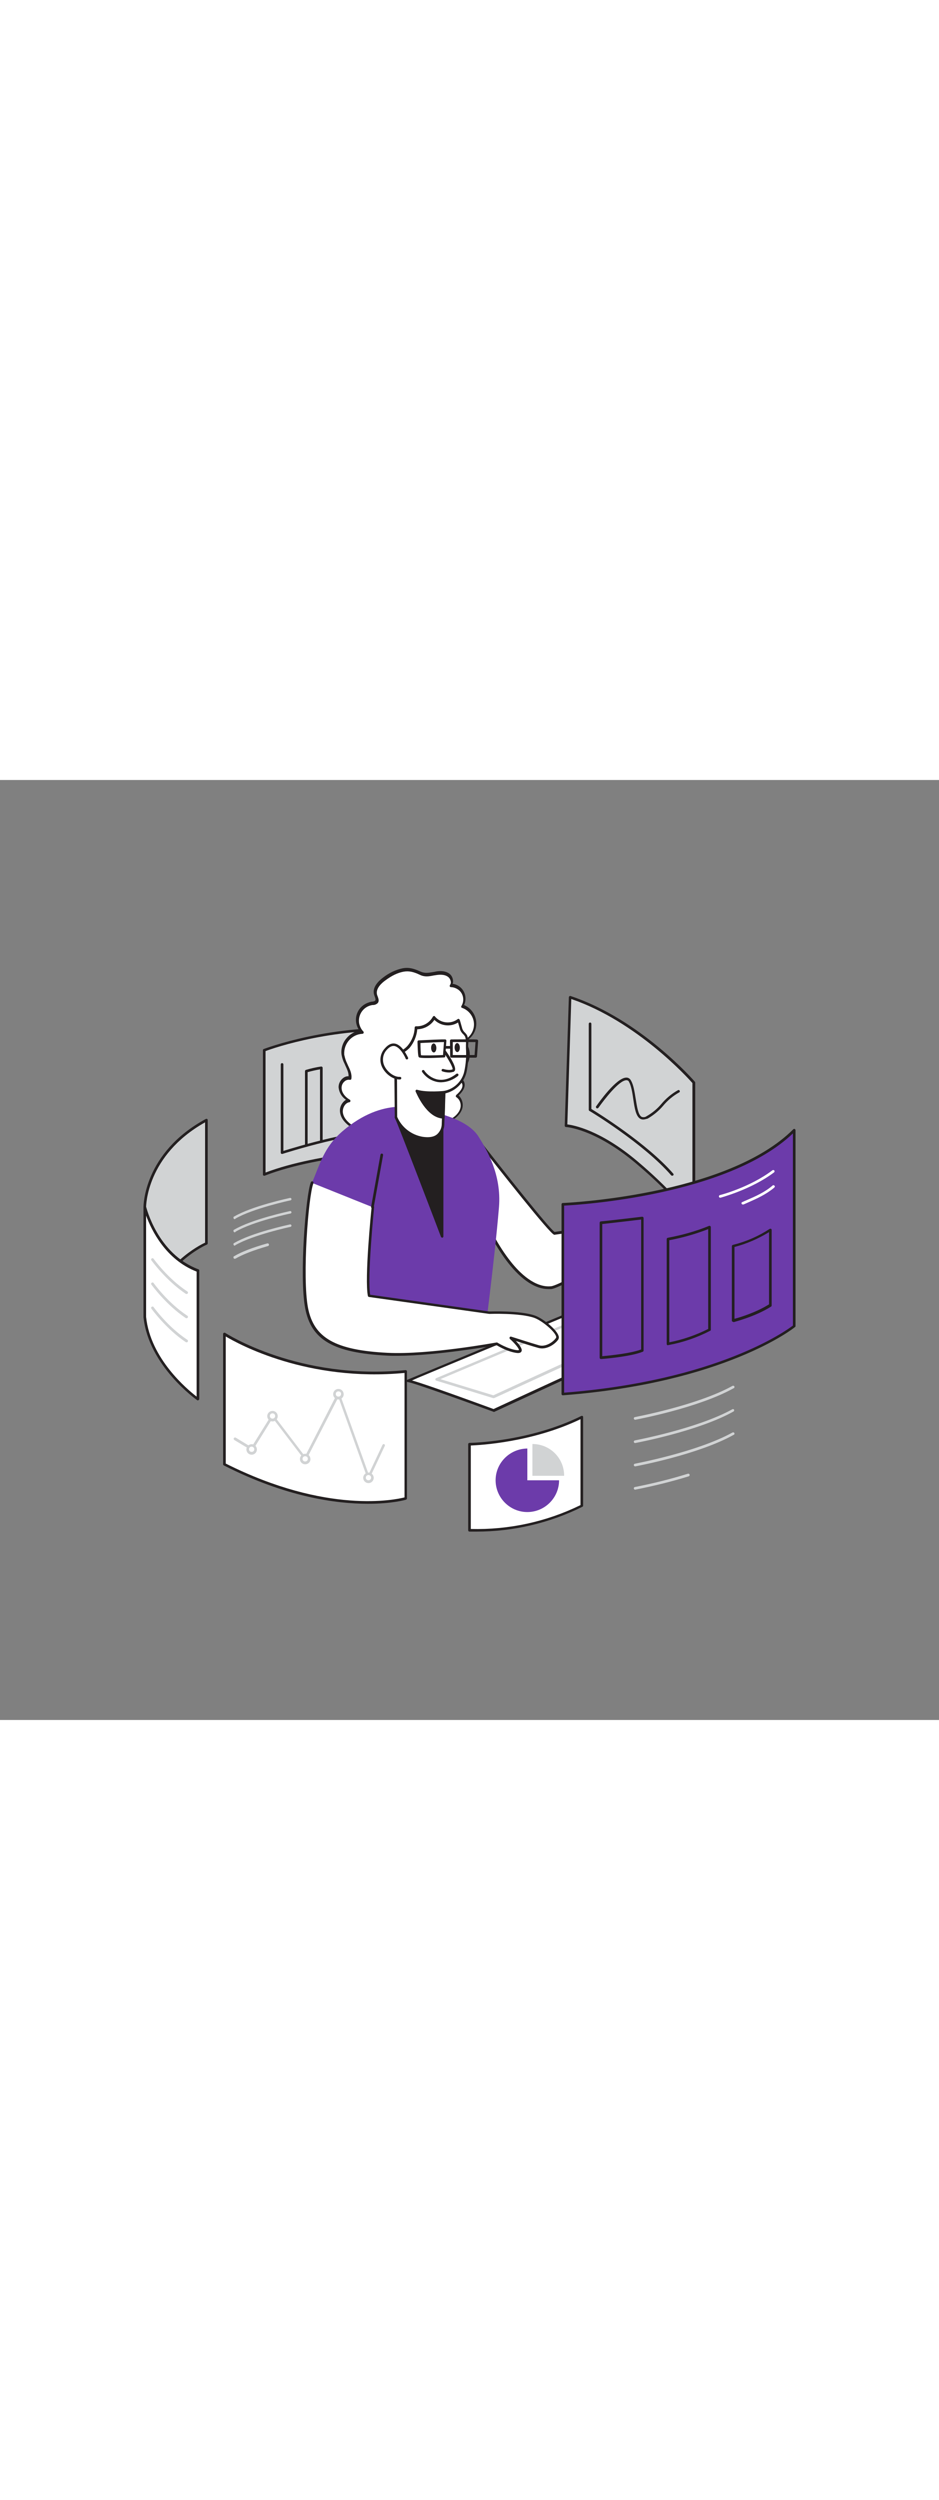 <svg version="1.1" id="Layer_1" xmlns="http://www.w3.org/2000/svg" xmlns:xlink="http://www.w3.org/1999/xlink" x="0px" y="0px" viewBox="0 0 500 500" style="width: 188px;" xml:space="preserve" data-imageid="data-analysis-1-60" class="illustrations_image">
<rect x="0" y="0" width="500" height="500" fill="#808080" stroke="none"/>
<style type="text/css">
	.st0_data-analysis-1-60{fill:#D1D3D4;}
	.st1_data-analysis-1-60{fill:#231F20;}
	.st2_data-analysis-1-60{fill:#FFFFFF;}
	.st3_data-analysis-1-60{fill:#68E1FD;}
</style>
<g id="Back_Screen_data-analysis-1-60">
	<path class="st0_data-analysis-1-60" d="M301.4,183.9c0,0,15.3,0.7,37.6,19.5s30.5,31.7,30.5,31.7v-74.1c0,0-28.4-32.9-65.9-45.4L301.4,183.9
		L301.4,183.9z"></path>
	<path class="st1_data-analysis-1-60" d="M369.5,235.7c-0.2,0-0.5-0.1-0.6-0.3c-0.1-0.1-8.4-13.1-30.3-31.5s-37-19.3-37.2-19.3c-0.4,0-0.7-0.3-0.7-0.7
		l2.2-68.3c0-0.2,0.1-0.4,0.3-0.6c0.2-0.1,0.4-0.2,0.6-0.1c37.3,12.4,65.9,45.2,66.2,45.6c0.1,0.1,0.2,0.3,0.2,0.5V235
		c0,0.3-0.2,0.6-0.5,0.7C369.6,235.7,369.5,235.7,369.5,235.7L369.5,235.7z M302.1,183.2c3.2,0.4,17.5,2.9,37.3,19.6
		c17.3,14.6,26.2,25.8,29.3,30v-71.6c-2.4-2.7-29.5-32.7-64.5-44.7L302.1,183.2z"></path>
	<path class="st0_data-analysis-1-60" d="M140.7,209.8v-66.1c0,0,35.5-13.9,80-10.8v63.4C220.7,196.3,171.7,197.6,140.7,209.8z"></path>
	<path class="st1_data-analysis-1-60" d="M140.7,210.5c-0.1,0-0.3,0-0.4-0.1c-0.2-0.1-0.3-0.3-0.3-0.6v-66.1c0-0.3,0.2-0.5,0.4-0.6
		c0.4-0.1,36.2-13.9,80.3-10.8c0.4,0,0.7,0.3,0.6,0.7v63.4c0,0.4-0.3,0.7-0.7,0.7c-0.5,0-49.2,1.5-79.7,13.4
		C140.8,210.5,140.7,210.5,140.7,210.5L140.7,210.5z M141.4,144.2v64.6c28.8-10.9,72.6-12.9,78.6-13.1v-62
		C179.1,130.9,145.6,142.6,141.4,144.2L141.4,144.2z"></path>
	<path class="st1_data-analysis-1-60" d="M150.2,198.9c-0.1,0-0.3,0-0.4-0.1c-0.2-0.1-0.3-0.3-0.3-0.6v-46.9c0-0.4,0.3-0.7,0.7-0.7
		c0.4,0,0.7,0.3,0.7,0.7c0,0,0,0,0,0v46c6.4-2,42.2-12.9,55.6-10.1c0.4,0.1,0.6,0.5,0.5,0.8c0,0,0,0,0,0c-0.1,0.4-0.4,0.6-0.8,0.5
		c0,0,0,0,0,0c-14-2.9-55.3,10.2-55.8,10.4C150.3,198.9,150.2,198.9,150.2,198.9L150.2,198.9z"></path>
	<path class="st0_data-analysis-1-60" d="M109.9,246.5c0,0-23.8,9.9-32.8,39.1v-58.4c0,0-0.4-28.3,32.8-46.3L109.9,246.5L109.9,246.5z"></path>
	<path class="st1_data-analysis-1-60" d="M77.1,286.3H77c-0.3-0.1-0.6-0.3-0.6-0.7v-58.4c0-0.3-0.1-28.9,33.2-46.9c0.2-0.1,0.5-0.1,0.7,0
		c0.2,0.1,0.3,0.4,0.3,0.6v65.6c0,0.3-0.2,0.5-0.4,0.6c-0.2,0.1-23.6,10.1-32.4,38.6C77.7,286.1,77.4,286.3,77.1,286.3L77.1,286.3z
		 M109.2,182.1c-31.4,17.6-31.4,44.8-31.4,45.1v54.2c9.1-24.1,28.3-33.9,31.4-35.3V182.1L109.2,182.1z M109.9,246.5L109.9,246.5z"></path>
	<path class="st2_data-analysis-1-60" d="M77.1,227.2c0,0,5.9,25.4,28.3,33.8v68.3c0,0-25.6-17.7-28.3-43.7L77.1,227.2L77.1,227.2z"></path>
	<path class="st1_data-analysis-1-60" d="M105.4,330c-0.1,0-0.3,0-0.4-0.1c-0.3-0.2-25.9-18.2-28.6-44.2v-58.5c0-0.4,0.3-0.7,0.7-0.7
		c0.3,0,0.6,0.2,0.7,0.5c0.1,0.2,6,25.1,27.9,33.3c0.3,0.1,0.5,0.4,0.4,0.6v68.3c0,0.3-0.1,0.5-0.4,0.6
		C105.7,330,105.5,330,105.4,330L105.4,330z M77.8,231.7v53.9c2.3,22.3,22,38.6,26.9,42.4v-66.5C88.2,255.1,80.6,239.4,77.8,231.7z"></path>
	<path class="st0_data-analysis-1-60" d="M99.3,273.4c-0.1,0-0.3,0-0.4-0.1c-10.6-7.1-18.2-17.7-18.3-17.8c-0.2-0.3-0.2-0.8,0.2-1
		c0.3-0.2,0.8-0.2,1,0.2c0.1,0.1,7.5,10.5,18,17.4c0.3,0.2,0.4,0.6,0.2,0.9c0,0,0,0,0,0.1C99.8,273.3,99.6,273.4,99.3,273.4
		L99.3,273.4z"></path>
	<path class="st1_data-analysis-1-60" d="M357.9,210.5c-0.2,0-0.4-0.1-0.5-0.2c-14.7-16.9-43.3-34.2-43.6-34.3c-0.2-0.1-0.3-0.4-0.3-0.6v-45.7
		c0-0.4,0.3-0.7,0.7-0.7c0.4,0,0.7,0.3,0.7,0.7c0,0,0,0,0,0v45.3c3.3,2,29.6,18.3,43.6,34.4c0.3,0.3,0.2,0.7-0.1,1
		C358.2,210.4,358.1,210.5,357.9,210.5L357.9,210.5z"></path>
	<path class="st1_data-analysis-1-60" d="M342.5,180.6c-0.5,0-1-0.1-1.4-0.3c-2.5-1.2-3.2-5.8-3.9-10.6c-0.5-3.5-1.1-7.1-2.3-9.2
		c-0.2-0.5-0.7-0.8-1.3-0.8c-3.9-0.1-12,10.5-14.9,14.6c-0.2,0.3-0.6,0.5-1,0.3c-0.3-0.2-0.5-0.6-0.3-1c0,0,0-0.1,0.1-0.1
		c1.1-1.6,10.7-15.2,16-15.2h0.1c1,0,1.9,0.6,2.4,1.6c1.4,2.4,1.9,6.1,2.5,9.7c0.7,4.2,1.3,8.6,3.2,9.6c0.8,0.3,1.8,0.2,2.5-0.3
		c3-1.7,5.7-3.9,7.9-6.5c2.5-3,5.5-5.5,8.9-7.4c0.3-0.2,0.8-0.1,0.9,0.3c0,0,0,0,0,0c0.2,0.3,0.1,0.8-0.3,0.9
		c-3.2,1.8-6.1,4.2-8.5,7.1c-2.3,2.7-5.1,5-8.2,6.8C344.1,180.3,343.3,180.6,342.5,180.6L342.5,180.6z"></path>
	<path class="st1_data-analysis-1-60" d="M163.1,195.1c-0.4,0-0.7-0.3-0.7-0.7v-39.5c0-0.3,0.2-0.6,0.5-0.7c2.7-0.8,5.4-1.4,8.1-1.8
		c0.4,0,0.7,0.2,0.8,0.6c0,0,0,0,0,0.1v38.7c0,0.4-0.3,0.7-0.7,0.7c-0.4,0-0.7-0.3-0.7-0.7v-37.9c-2.2,0.4-4.4,0.9-6.6,1.5v39
		C163.8,194.8,163.5,195.1,163.1,195.1L163.1,195.1z"></path>
	<path class="st0_data-analysis-1-60" d="M125,233.6c-0.2,0-0.5-0.1-0.6-0.4c-0.2-0.3-0.1-0.8,0.2-1c0,0,0,0,0.1,0c9.5-5.6,28.9-9.7,29.7-9.9
		c0.4-0.1,0.7,0.2,0.8,0.5c0.1,0.4-0.2,0.7-0.5,0.8c-0.2,0-20,4.3-29.3,9.7C125.3,233.5,125.1,233.6,125,233.6L125,233.6z"></path>
	<path class="st0_data-analysis-1-60" d="M125,240.6c-0.2,0-0.5-0.1-0.6-0.4c-0.2-0.3-0.1-0.8,0.2-1c0,0,0,0,0.1,0c9.5-5.6,28.9-9.7,29.7-9.9
		c0.4-0.1,0.7,0.2,0.8,0.5c0.1,0.4-0.2,0.7-0.5,0.8c-0.2,0-20,4.2-29.3,9.7C125.3,240.6,125.1,240.6,125,240.6L125,240.6z"></path>
	<path class="st0_data-analysis-1-60" d="M125,247.7c-0.2,0-0.5-0.1-0.6-0.4c-0.2-0.3-0.1-0.8,0.2-1c0,0,0,0,0.1,0c9.5-5.6,28.9-9.7,29.7-9.9
		c0.4-0.1,0.7,0.2,0.8,0.5c0.1,0.4-0.2,0.7-0.5,0.8c0,0,0,0,0,0c-0.2,0-20,4.3-29.3,9.7C125.3,247.6,125.1,247.6,125,247.7
		L125,247.7z"></path>
	<path class="st0_data-analysis-1-60" d="M125,254.7c-0.2,0-0.5-0.1-0.6-0.4c-0.2-0.3-0.1-0.8,0.2-1c0,0,0,0,0.1,0c3.8-2.3,9.8-4.6,17.6-6.8
		c0.4-0.1,0.8,0.1,0.9,0.5c0.1,0.4-0.1,0.8-0.5,0.9c-7.6,2.2-13.6,4.5-17.3,6.7C125.3,254.6,125.1,254.6,125,254.7L125,254.7z"></path>
	<path class="st0_data-analysis-1-60" d="M99.3,286.3c-0.1,0-0.3,0-0.4-0.1c-10.6-7.1-18.2-17.7-18.3-17.8c-0.2-0.3-0.2-0.8,0.2-1s0.8-0.2,1,0.2
		c0.1,0.1,7.5,10.5,18,17.4c0.3,0.2,0.4,0.6,0.2,0.9c0,0,0,0,0,0.1C99.8,286.2,99.6,286.3,99.3,286.3L99.3,286.3z"></path>
	<path class="st0_data-analysis-1-60" d="M99.3,299.1c-0.1,0-0.3,0-0.4-0.1c-10.6-7.1-18.2-17.7-18.3-17.8c-0.2-0.3-0.2-0.8,0.2-1s0.8-0.2,1,0.2
		c0.1,0.1,7.5,10.5,18,17.4c0.3,0.2,0.4,0.6,0.2,0.9c0,0,0,0,0,0.1C99.8,299,99.6,299.2,99.3,299.1L99.3,299.1z"></path>
</g>
<g id="Character_data-analysis-1-60">
	<path class="st2_data-analysis-1-60" d="M379.5,282.1c-2.6,0.5-116.7,53.2-116.7,53.2s-44.6-16.3-45.7-15.8s112.4-46.8,112.4-46.8L379.5,282.1z"></path>
	<path class="st1_data-analysis-1-60" d="M262.8,336c-0.1,0-0.2,0-0.2,0c-17.2-6.3-43.5-15.7-45.3-15.7v-0.1c-0.5,0.1-0.6,0-0.7-0.3
		c-0.2-0.3,0-0.7,0.3-0.9h0.1l0,0c1.5-0.6,111.3-46.3,112.4-46.8c0.1,0,0.3,0,0.4,0l49.9,9.4c0.3,0.1,0.6,0.3,0.6,0.7
		c0,0.3-0.2,0.6-0.6,0.7c-2.5,0.6-77.3,35-116.5,53.1c-0.1,0-0.2,0.1-0.3,0.1L262.8,336z M219.4,319.4c4,1.1,14.7,4.7,43.4,15.2
		c11.9-5.5,98.6-45.5,114.2-52.2l-47.4-8.9l-56,23.3L235,312.8l-12.7,5.3L219.4,319.4L219.4,319.4z"></path>
	<path class="st0_data-analysis-1-60" d="M262.8,328.8c-0.1,0-0.1,0-0.2,0l-30.3-9.3c-0.3-0.1-0.5-0.3-0.5-0.6c0-0.3,0.2-0.6,0.4-0.7l85.8-36
		c0.3-0.1,0.7,0,0.9,0.3l8.9,15.8c0.1,0.2,0.1,0.4,0.1,0.6c-0.1,0.2-0.2,0.3-0.4,0.4l-64.4,29.5C263,328.8,262.9,328.8,262.8,328.8
		L262.8,328.8z M234.5,318.7l28.2,8.6l63.4-29.1l-8.2-14.6L234.5,318.7L234.5,318.7z"></path>
	<path class="st2_data-analysis-1-60" d="M214.5,101.1c-3.6,0.8-6.9,2.4-9.8,4.7c-2.8,2-5.6,5.2-4.7,8.4c0.4,1.2,1.3,2.7,0.5,3.7
		c-0.5,0.7-1.5,0.8-2.4,0.9c-5,0.7-8.4,5.4-7.7,10.3c0.3,1.9,1.1,3.6,2.5,5c-6.1,0-11.3,6.3-10.3,12.3c0.3,1.6,0.8,3.1,1.6,4.5
		c1.2,2.4,2.6,5,2.2,7.6c-2.8-0.6-5.4,2.4-5.3,5.2s2.3,5.3,4.7,6.7c-2.8,0.5-4.5,3.7-4,6.6s2.5,5.1,4.9,6.7c5.7,4,13,4.9,19.6,2.5
		c0.4,2.7,2.6,4.8,5.1,5.8c2.6,0.8,5.2,1.2,7.9,1c5,0,10.5-0.4,14.2-3.8c0.8-0.8,1.6-2,1-3c-0.7-1.2-2.9-1.2-3-2.6
		c3.8-0.2,7.4-1.6,10.4-3.8c2.1-1.6,3.9-3.8,4.1-6.4c0.1-2.1-0.8-4.1-2.6-5.4c2.1-1.8,4.4-4.5,3.3-7c-0.9-2-3.7-3.3-3.1-5.4
		c5.1-2.2,7.4-8,5.3-13.1c-0.5-1.2-1.3-2.3-2.3-3.3c5.2-1.9,7.8-7.7,5.9-12.9c-1-2.8-3.3-5-6.1-6c2.1-3.4,1-7.9-2.5-10
		c-1.2-0.7-2.5-1.1-3.8-1.1c1.3-1.7,0.4-4.3-1.3-5.5c-1.8-1.1-4-1.4-6.1-1c-3.5,0.5-5.8,1.5-9,0S217.9,100.4,214.5,101.1
		L214.5,101.1z"></path>
	<path class="st1_data-analysis-1-60" d="M218.6,193.7c-2.6,0.1-5.1-0.2-7.5-1.1c-2.5-0.9-4.5-2.9-5.4-5.5c-6.6,2.2-13.8,1.1-19.5-2.9
		c-2-1.4-4.6-3.9-5.1-7.2c-0.5-2.7,0.8-5.4,3.1-6.9c-2.2-1.5-3.6-3.8-3.9-6.5c-0.1-1.8,0.7-3.6,2.1-4.8c0.9-0.8,2-1.3,3.2-1.2
		c0.1-2-0.9-3.9-1.8-5.9l-0.3-0.7c-0.8-1.5-1.3-3.1-1.6-4.7c-0.5-3.2,0.5-6.5,2.6-8.9c1.7-2.1,4.2-3.6,6.9-4.1
		c-3.2-4.4-2.2-10.5,2.2-13.6c1.3-0.9,2.8-1.5,4.3-1.8h0.3c0.7-0.1,1.3-0.2,1.6-0.6s0.1-1.2-0.3-2.2c-0.1-0.3-0.2-0.6-0.3-0.9
		c-1.2-4,2.6-7.5,4.9-9.2c3-2.3,6.4-4,10.1-4.8l0,0c3.5-0.7,6.2,0.1,9.7,1.7c2.3,1,4.1,0.7,6.5,0.3c0.6-0.1,1.3-0.2,2.1-0.4
		c2.8-0.4,5,0,6.6,1.1c1.2,0.8,1.9,2.1,2.1,3.5c0.1,0.7,0.1,1.4-0.2,2c4.4,0.6,7.4,4.6,6.8,9c-0.1,0.8-0.3,1.6-0.7,2.3
		c5.4,2.3,8,8.6,5.7,14c-1,2.4-2.9,4.3-5.2,5.4c3.8,4.5,3.3,11.2-1.2,15.1c-0.7,0.6-1.5,1.1-2.4,1.6c0,0.7,0.5,1.4,1.4,2.4
		c0.7,0.7,1.2,1.4,1.7,2.3c0.9,2.2,0,4.6-2.9,7.3c1.5,1.4,2.3,3.4,2.2,5.5c-0.2,3.1-2.5,5.5-4.4,6.9c-2.8,2.1-6,3.4-9.4,3.9l0.5,0.2
		c0.7,0.3,1.4,0.8,1.8,1.4c0.8,1.3-0.1,2.9-1.2,3.8c-3.8,3.4-9.3,4-14.7,4L218.6,193.7L218.6,193.7z M206.3,185.5
		c0.1,0,0.3,0,0.4,0.1c0.2,0.1,0.3,0.3,0.3,0.5c0.5,2.4,2.3,4.4,4.6,5.2c2.5,0.8,5.1,1.2,7.7,1c5.1,0,10.3-0.5,13.7-3.6
		c0.7-0.6,1.2-1.5,0.9-2.1c-0.3-0.4-0.7-0.7-1.2-0.8c-0.8-0.4-1.8-0.9-1.9-2c0-0.2,0-0.4,0.2-0.5c0.1-0.1,0.3-0.2,0.5-0.2
		c3.6-0.2,7.1-1.5,10-3.7c1.4-1,3.6-3.1,3.8-5.9c0.1-1.9-0.7-3.7-2.3-4.8c-0.2-0.1-0.3-0.3-0.3-0.5c0-0.2,0.1-0.4,0.2-0.6
		c2.8-2.4,3.9-4.6,3.1-6.2c-0.4-0.7-0.9-1.3-1.4-1.9c-1-1.1-2.2-2.4-1.7-4c0.1-0.2,0.2-0.4,0.4-0.5c4.7-2,6.9-7.5,4.9-12.2
		c-0.5-1.1-1.2-2.2-2.1-3c-0.2-0.2-0.2-0.4-0.2-0.6c0-0.2,0.2-0.4,0.4-0.5c4.8-1.8,7.3-7.1,5.5-11.9c-1-2.6-3.1-4.7-5.8-5.6
		c-0.2-0.1-0.4-0.2-0.4-0.4c-0.1-0.2,0-0.4,0.1-0.6c1.9-3.1,0.9-7.2-2.2-9c-1-0.6-2.2-1-3.4-1l0,0c-0.3,0-0.5-0.2-0.6-0.4
		c-0.1-0.2-0.1-0.5,0.1-0.7c0.4-0.6,0.6-1.3,0.4-2c-0.2-1-0.7-1.9-1.6-2.5c-1.3-0.9-3.2-1.2-5.6-0.9c-0.7,0.1-1.4,0.2-2,0.3
		c-2.5,0.5-4.7,0.9-7.3-0.4c-3.2-1.5-5.7-2.2-8.8-1.6c-3,0.6-6,2-9.5,4.6c-1.7,1.2-5.4,4.3-4.4,7.7c0.1,0.3,0.2,0.5,0.3,0.8
		c0.4,1.1,0.9,2.4,0.1,3.5c-0.7,0.7-1.6,1.1-2.6,1.1h-0.3c-4.6,0.7-7.7,4.9-7.1,9.5c0.3,1.7,1.1,3.4,2.3,4.6
		c0.2,0.2,0.2,0.5,0.1,0.8c-0.1,0.3-0.4,0.4-0.6,0.4c-5.7,0.3-10,5.2-9.7,10.9c0,0.2,0,0.4,0.1,0.6c0.3,1.5,0.8,3,1.5,4.4l0.3,0.7
		c1.1,2.3,2.3,4.7,1.9,7.3c0,0.2-0.1,0.4-0.3,0.5c-0.2,0.1-0.4,0.1-0.5,0.1c-1-0.2-2,0.1-2.8,0.8c-1.1,0.9-1.7,2.3-1.6,3.7
		c0.1,2.3,1.8,4.6,4.4,6.1c0.3,0.2,0.4,0.6,0.2,1c-0.1,0.2-0.3,0.3-0.5,0.3c-2.4,0.4-3.8,3.4-3.4,5.7c0.5,2.9,2.8,5,4.6,6.3
		c5.5,3.8,12.5,4.7,18.8,2.4c0.1,0,0.2,0,0.2,0L206.3,185.5z M214.5,101.1L214.5,101.1z"></path>
	<path class="st2_data-analysis-1-60" d="M252.5,189.1c0,0,40.3,51.9,42.7,52.1c0,0,42.5-6,45.2-10.2s5.6-3,5.6-3s2.6-5,5.9-5.7s13.5,5.6,7.6,9.6
		s-58.9,37.3-66.1,38.1c-22.8,2.4-44.5-52.2-42-59.4L252.5,189.1L252.5,189.1z"></path>
	<path class="st1_data-analysis-1-60" d="M292,270.8c-6.8,0-14.1-4.7-21.3-13.8c-12.4-15.7-21.7-41-20-46.6l1.1-21.4c0-0.3,0.2-0.5,0.5-0.6
		c0.3-0.1,0.6,0,0.8,0.2c15.5,20,39.4,50,42.2,51.8c16.3-2.3,42.7-7,44.5-9.8c2.2-3.5,4.7-3.6,5.9-3.4c0.8-1.3,3.1-5,6.1-5.5
		c2.7-0.5,8.6,2.7,9.9,6c0.4,1.1,0.8,3.1-1.8,4.9c-4.6,3-58.8,37.4-66.4,38.2C293,270.8,292.5,270.8,292,270.8L292,270.8z
		 M253.1,191l-1,19.6c0,0.1,0,0.1,0,0.2c-1.5,4.4,7,29.2,19.8,45.3c5.1,6.5,13.1,14,21.5,13.2c6.9-0.7,58.1-32.9,65.8-38
		c1.4-0.9,1.8-2,1.3-3.2c-1.1-2.8-6.4-5.5-8.4-5.1c-2.4,0.5-4.7,4-5.4,5.3c-0.2,0.3-0.5,0.5-0.9,0.3c-0.1,0-2.5-0.9-4.8,2.8
		c-2.8,4.3-41.3,9.9-45.7,10.5h-0.2C292.9,241.6,265.9,207.3,253.1,191L253.1,191z M251.4,210.6L251.4,210.6z"></path>
	<path class="st3_data-analysis-1-60 targetColor" d="M222.7,175.2c0,0-18.2-7.4-40.4,11.7c-10,8.6-12,17.8-16.2,27.4c3.4,31.9,15,87.1,15,87.1h76.2
		c0,0,6.1-46.3,8.4-74.2c1.4-17.4-6.5-30.4-10.7-37.2C247.9,178,222.6,175.2,222.7,175.2L222.7,175.2z" style="fill: rgb(108, 59, 170);"></path>
	<path class="st1_data-analysis-1-60" d="M210.8,179.3c1.4,2.7,24.6,63.5,24.6,63.5v-56.9L210.8,179.3z"></path>
	<path class="st1_data-analysis-1-60" d="M235.4,243.4c-0.3,0-0.6-0.2-0.6-0.4c-0.2-0.6-23.2-60.8-24.6-63.4c-0.1-0.2-0.1-0.5,0.1-0.8
		c0.2-0.2,0.5-0.3,0.7-0.2l24.6,6.6c0.3,0.1,0.5,0.4,0.5,0.7v56.9c0,0.3-0.2,0.6-0.6,0.7L235.4,243.4L235.4,243.4z M212,180.3
		c3.3,8,18.1,46.5,22.7,58.6v-52.5L212,180.3z"></path>
	<path class="st2_data-analysis-1-60" d="M244.5,128.7c0.4,1.3,0.8,2.6,1.1,3.9c0.5,1.7,2,2.3,2.6,3.8c0.7,1.6,0.4,4.5,0.5,6.3c0.3,4.3,0,8.5-0.9,12.7
		c-1.3,5.5-5.8,9.8-11.3,10.8l-0.5,17.3c0,0-0.2,8.8-11,7.1c-6.3-1-11.7-5.2-14.2-11.2l-0.1-22.5c0-2.4-0.9-6.9-0.1-9.1
		s5.1-3.7,6.9-5.8c2.4-2.8,3.8-6.4,4-10.1c4,0.2,7.7-1.9,9.6-5.4c3.2,4,9.1,4.6,13.1,1.5C244.4,128.1,244.4,128.4,244.5,128.7
		L244.5,128.7z"></path>
	<path class="st1_data-analysis-1-60" d="M227.6,191.4c-0.9,0-1.8-0.1-2.7-0.2c-6.6-1-12.2-5.4-14.7-11.6c0-0.1,0-0.2,0-0.2l-0.2-22.5
		c0-0.7-0.1-1.6-0.2-2.6c-0.2-2.4-0.5-5.1,0.2-6.8c0.6-1.5,2.3-2.6,4-3.7c1.1-0.6,2.1-1.4,3-2.4c2.3-2.7,3.7-6.1,3.8-9.7
		c0-0.4,0.3-0.7,0.7-0.7c0,0,0,0,0,0c3.7,0.2,7.2-1.8,9-5.1c0.2-0.3,0.6-0.5,0.9-0.3c0.1,0,0.2,0.1,0.2,0.2c3,3.6,8.4,4.2,12.1,1.4
		c0.2-0.2,0.4-0.2,0.6-0.1c0.2,0.1,0.4,0.2,0.5,0.5l0.3,0.9l0,0l1.1,3.9c0.3,0.7,0.7,1.4,1.3,1.9c0.5,0.5,1,1.1,1.3,1.7
		c0.5,1.6,0.7,3.3,0.5,5c0,0.6,0,1.1,0,1.6c0.3,4.3,0,8.7-0.9,12.9c-1.4,5.6-5.7,9.9-11.3,11.2l-0.5,16.7c-0.1,2.3-1.2,4.5-2.9,6.1
		C232.1,190.8,229.9,191.5,227.6,191.4L227.6,191.4z M211.5,179.2c2.4,5.6,7.6,9.6,13.6,10.6c3.4,0.5,6,0.1,7.7-1.4
		c1.4-1.3,2.3-3.1,2.4-5l0.6-17.3c0-0.3,0.3-0.6,0.6-0.7c5.3-1,9.6-5,10.8-10.3c0.9-4.1,1.2-8.3,0.9-12.5c0-0.5,0-1,0-1.6
		c0.1-1.5,0-3-0.4-4.4c-0.3-0.5-0.6-1-1.1-1.4c-0.7-0.7-1.3-1.5-1.6-2.4l-1.1-3.8c-4,2.5-9.2,1.9-12.6-1.4c-2,3-5.4,4.9-9.1,5
		c-0.3,3.6-1.8,7.1-4.1,9.9c-1,1-2.1,1.9-3.4,2.6c-1.5,0.9-3,1.9-3.4,3c-0.6,1.4-0.3,4-0.1,6.1c0.1,1,0.2,2,0.2,2.7l0.1,22.4
		L211.5,179.2z"></path>
	<path class="st2_data-analysis-1-60" d="M216.6,148c0,0-5-12.1-11.2-4.8s2.2,15.9,7.6,15.4"></path>
	<path class="st1_data-analysis-1-60" d="M212.6,159.3c-3.2,0-7-2.6-8.9-6.1c-1.9-3.4-1.4-7.6,1.2-10.4c1.7-2,3.5-2.9,5.3-2.6c4.2,0.7,6.9,7.3,7.1,7.5
		c0.1,0.4,0,0.8-0.4,0.9c-0.4,0.1-0.8,0-0.9-0.4c0,0,0,0,0,0c0-0.1-2.6-6.1-6-6.7c-1.3-0.2-2.7,0.5-4.1,2.1c-2.2,2.4-2.6,6-1,8.9
		c1.7,3.2,5.3,5.6,8,5.4c0.4,0,0.7,0.2,0.8,0.6c0,0.4-0.2,0.7-0.6,0.8c0,0,0,0,0,0L212.6,159.3L212.6,159.3z"></path>
	<path class="st1_data-analysis-1-60" d="M239.2,155.6c-1.2,0-2.5-0.2-3.6-0.6c-0.4-0.1-0.6-0.5-0.4-0.9c0.1-0.3,0.5-0.5,0.8-0.4c0.9,0.3,3.6,0.9,5,0.2
		c0.3-0.7-1.9-4.9-4.7-8.9c-0.3-0.3-0.2-0.7,0.1-1c0.3-0.3,0.7-0.2,1,0.1c0,0,0.1,0.1,0.1,0.1c1.3,1.8,5.4,7.9,4.8,10.1
		c-0.1,0.4-0.4,0.7-0.7,0.9C240.8,155.4,240,155.6,239.2,155.6L239.2,155.6z"></path>
	<path class="st1_data-analysis-1-60" d="M234.9,160.8c-1,0-2-0.1-3-0.4c-3-0.8-5.5-2.7-7.2-5.2c-0.1-0.4,0-0.8,0.4-0.9c0,0,0,0,0,0
		c0.4-0.1,0.8,0,0.9,0.4c1.6,2.2,3.9,3.8,6.5,4.5c3.4,0.8,6.9-0.1,10.5-2.9c0.3-0.2,0.7-0.2,1,0.1c0,0,0,0,0,0
		c0.2,0.3,0.2,0.7-0.1,1c0,0,0,0,0,0C241.3,159.5,238.2,160.7,234.9,160.8z"></path>
	<path class="st1_data-analysis-1-60" d="M236.5,166.1c0,0-9.3,0.9-14.5-0.6c0,0,5.4,13.8,14.1,14L236.5,166.1L236.5,166.1z"></path>
	<path class="st1_data-analysis-1-60" d="M236.1,180.1L236.1,180.1c-9.1-0.2-14.5-13.9-14.8-14.4c-0.1-0.4,0-0.8,0.4-0.9c0.1-0.1,0.3-0.1,0.5,0
		c5.1,1.5,14.2,0.6,14.2,0.6c0.4,0,0.7,0.3,0.8,0.6c0,0,0,0.1,0,0.1l-0.4,13.3C236.8,179.8,236.5,180.1,236.1,180.1L236.1,180.1z
		 M223.2,166.4c1.5,3.2,5.9,11.5,12.2,12.2l0.4-11.8C231.6,167.2,227.4,167.1,223.2,166.4L223.2,166.4z"></path>
	
		<ellipse transform="matrix(1 -2.251284e-02 2.251284e-02 1 -3.151 5.234)" class="st1_data-analysis-1-60" cx="230.9" cy="142.5" rx="1.4" ry="2.4"></ellipse>
	
		<ellipse transform="matrix(1 -2.251284e-02 2.251284e-02 1 -3.141 5.516)" class="st1_data-analysis-1-60" cx="243.4" cy="142.3" rx="1.4" ry="2.4"></ellipse>
	<path class="st1_data-analysis-1-60" d="M227.5,147.9c-4.1,0-4.3-0.3-4.5-0.5s-0.5-0.7-0.7-8.2c0-0.4,0.3-0.7,0.7-0.7c13.7-0.7,14.1-0.5,14.2-0.5
		c0.3,0.1,0.5,0.4,0.5,0.7l-0.6,8.3c0,0.4-0.3,0.6-0.7,0.6C232.4,147.8,229.5,147.9,227.5,147.9L227.5,147.9z M224.2,146.4
		c1.3,0.2,6.7,0.1,11.7-0.1l0.5-6.9c-2,0-8.2,0.3-12.5,0.5C223.9,142.6,224,145.5,224.2,146.4L224.2,146.4z"></path>
	<path class="st1_data-analysis-1-60" d="M253.3,147.7h-12.9c-0.4,0-0.7-0.3-0.7-0.7l-0.1-8.3c0-0.4,0.3-0.7,0.7-0.7c13.2-0.1,13.6,0,13.8,0.1
		c0.3,0.1,0.5,0.4,0.5,0.7L254,147C254,147.4,253.7,147.7,253.3,147.7L253.3,147.7z M241.1,146.3h11.6l0.5-6.9c-2,0-7.9,0-12.1,0
		L241.1,146.3L241.1,146.3z"></path>
	<path class="st1_data-analysis-1-60" d="M240.3,142.9h-3.2c-0.4,0-0.7-0.3-0.7-0.7c0-0.4,0.3-0.7,0.7-0.7c0,0,0,0,0,0h3.2c0.4,0,0.7,0.3,0.7,0.7
		C241,142.6,240.7,142.9,240.3,142.9z"></path>
	<path class="st2_data-analysis-1-60" d="M198.3,227.2c0,0-3.9,38-2,47.2l63.9,9c0,0,16.4-0.6,24.2,2.2c4.8,1.7,13.6,9.3,12,11.6s-5.9,5.3-9.9,4.2
		s-14.8-4.6-14.8-4.6s8.5,7.7,3.4,7.2s-10.8-4.1-10.8-4.1s-35.5,6.7-58.2,5.5c-28.1-1.5-39.9-8-43.1-24.6s0.2-59.8,2.9-66.6"></path>
	<path class="st1_data-analysis-1-60" d="M211.8,306.3c-1.9,0-3.8,0-5.6-0.1c-28.7-1.5-40.5-8.3-43.7-25.2c-3.2-16.7,0.3-60.3,3-67
		c0.1-0.4,0.5-0.6,0.9-0.5s0.6,0.5,0.5,0.9c0,0,0,0.1,0,0.1c-2.7,6.6-6,49.7-2.9,66.2c3.1,16.1,14.6,22.6,42.4,24
		c22.4,1.1,57.7-5.5,58-5.5c0.2,0,0.4,0,0.5,0.1c0,0,5.6,3.5,10.5,4c0.7,0.1,0.9-0.1,0.9-0.1c0.2-0.6-2.1-3.5-4.8-5.9
		c-0.2-0.2-0.3-0.6-0.1-0.9c0.2-0.3,0.5-0.4,0.8-0.3c0.1,0,10.9,3.5,14.8,4.6c3.5,1,7.6-1.7,9.1-4c0.1-0.2,0.1-0.5,0-0.8
		c-0.9-2.8-7.5-8.3-11.6-9.8c-7.7-2.7-23.8-2.1-24-2.1l-64-9c-0.3,0-0.5-0.3-0.6-0.5c-1.9-9.1,1.8-45.9,2-47.4
		c0-0.4,0.4-0.7,0.7-0.6c0,0,0,0,0,0c0.4,0,0.7,0.4,0.6,0.8c0,0.4-3.7,36.8-2.1,46.5l63.4,8.9c0.5,0,16.5-0.6,24.4,2.2
		c4.2,1.5,11.4,7.3,12.5,10.7c0.3,0.7,0.2,1.4-0.1,2c-1.8,2.6-6.4,5.7-10.6,4.5c-2.7-0.7-8.5-2.6-12-3.7c1.8,1.9,3.6,4.2,3,5.5
		c-0.3,0.7-1.1,1-2.3,0.9c-4.7-0.5-9.7-3.4-10.9-4.1C261.2,301.1,233,306.2,211.8,306.3L211.8,306.3z"></path>
	<path class="st1_data-analysis-1-60" d="M198.3,227.9h-0.1c-0.4-0.1-0.6-0.4-0.6-0.8l5-27.8c0.1-0.4,0.4-0.6,0.8-0.6c0.4,0.1,0.6,0.4,0.6,0.8l-5,27.8
		C198.9,227.6,198.6,227.9,198.3,227.9z"></path>
</g>
<g id="Front_Screen_data-analysis-1-60">
	<path class="st3_data-analysis-1-60 targetColor" d="M299.7,326.6V225.7c0,0,87.1-3.3,123.2-39.4v104.2C422.9,290.6,386.8,320,299.7,326.6z" style="fill: rgb(108, 59, 170);"></path>
	<path class="st1_data-analysis-1-60" d="M299.7,327.3c-0.4,0-0.7-0.3-0.7-0.7v0V225.7c0-0.4,0.3-0.7,0.7-0.7c0.9,0,87.3-3.8,122.7-39.2
		c0.3-0.3,0.7-0.3,1,0c0.1,0.1,0.2,0.3,0.2,0.5v104.2c0,0.2-0.1,0.4-0.3,0.5C422.9,291.4,386.1,320.7,299.7,327.3L299.7,327.3
		L299.7,327.3z M300.4,226.4v99.5c81.6-6.4,118.4-33.1,121.8-35.7V188C387.4,221.1,308.5,226,300.4,226.4L300.4,226.4z"></path>
	<path class="st2_data-analysis-1-60" d="M119.5,364v-69.2c0,0,38.7,25.6,96.6,19.9v67.5C216.1,382.1,178.2,393.6,119.5,364z"></path>
	<path class="st1_data-analysis-1-60" d="M195.9,385c-17,0-43.7-3.6-76.7-20.4c-0.2-0.1-0.4-0.4-0.4-0.6v-69.3c0-0.4,0.3-0.7,0.7-0.7
		c0.1,0,0.3,0,0.4,0.1c0.4,0.2,39.2,25.4,96.1,19.8c0.2,0,0.4,0.1,0.5,0.2c0.1,0.1,0.2,0.3,0.2,0.5v67.5c0,0.3-0.2,0.6-0.5,0.7
		C216.1,382.9,208.8,385,195.9,385L195.9,385z M120.2,363.6c53.9,27.1,90.5,19.2,95.2,18v-66.2c-51.7,4.9-88.5-15.4-95.2-19.4
		L120.2,363.6L120.2,363.6z"></path>
	<path class="st1_data-analysis-1-60" d="M320,308c-0.4,0-0.7-0.3-0.7-0.7v0v-71.8c0-0.4,0.3-0.7,0.6-0.7c4.5-0.4,21.9-2.5,22-2.5
		c0.4,0,0.7,0.2,0.8,0.6c0,0,0,0,0,0.1v70.5c0,0.3-0.2,0.5-0.4,0.6C335.8,306.8,320.6,308,320,308L320,308L320,308z M320.7,236v70.5
		c3.1-0.3,15-1.4,20.7-3.6v-69.1c-3.3,0.4-16,1.9-20.7,2.4V236z"></path>
	<path class="st1_data-analysis-1-60" d="M355.7,300.7c-0.2,0-0.3-0.1-0.5-0.2c-0.1-0.1-0.2-0.3-0.2-0.5v-55.8c0-0.3,0.2-0.6,0.6-0.7
		c7.5-1.4,14.8-3.4,21.9-6.3c0.2-0.1,0.5-0.1,0.7,0.1c0.2,0.1,0.3,0.3,0.3,0.6v54.5c0,0.3-0.1,0.5-0.4,0.6c-7,3.6-14.5,6.2-22.3,7.6
		L355.7,300.7L355.7,300.7z M356.4,244.8v54.3c7.2-1.4,14.1-3.8,20.7-7.1v-53.1C370.4,241.5,363.4,243.5,356.4,244.8L356.4,244.8z"></path>
	<path class="st1_data-analysis-1-60" d="M390.4,288.2c-0.2,0-0.3-0.1-0.4-0.1c-0.2-0.1-0.3-0.3-0.3-0.5v-39.6c0-0.3,0.2-0.6,0.5-0.7
		c7-1.7,13.6-4.6,19.6-8.5c0.3-0.2,0.8-0.2,1,0.2c0.1,0.1,0.1,0.3,0.1,0.4v40.1c0,0.2-0.1,0.5-0.3,0.6c-8.7,5.5-19.9,8.2-20,8.3
		L390.4,288.2L390.4,288.2z M391.1,248.4v38.2c2.7-0.7,11.4-3.3,18.4-7.7v-38.4C403.8,244,397.6,246.7,391.1,248.4L391.1,248.4z"></path>
	<path class="st2_data-analysis-1-60" d="M383.5,222.2c-0.4,0-0.7-0.3-0.7-0.7c0-0.3,0.2-0.6,0.5-0.7c0.2,0,16-4.1,28-13.2c0.3-0.2,0.7-0.2,1,0.1
		c0.2,0.3,0.2,0.7-0.1,1c-12.2,9.2-28.4,13.4-28.5,13.5C383.5,222.2,383.5,222.2,383.5,222.2z"></path>
	<path class="st2_data-analysis-1-60" d="M395.5,225.8c-0.3,0-0.5-0.2-0.6-0.4c-0.2-0.4,0-0.8,0.4-0.9c0.8-0.4,1.6-0.7,2.5-1.1c4.6-2,9.4-4.1,13.6-7.7
		c0.3-0.3,0.7-0.2,1,0.1c0.3,0.3,0.2,0.7-0.1,1l0,0c-4.4,3.7-9.4,5.9-13.9,7.9l-2.5,1.1C395.7,225.8,395.6,225.8,395.5,225.8
		L395.5,225.8z"></path>
	<path class="st0_data-analysis-1-60" d="M196.2,371.8L196.2,371.8c-0.3,0-0.5-0.2-0.6-0.5l-15.4-43l-17,33c-0.1,0.2-0.3,0.4-0.6,0.4
		c-0.2,0-0.5-0.1-0.6-0.3l-16.8-22l-10.5,16.9c-0.2,0.3-0.6,0.4-0.9,0.2l-9-5.4c-0.3-0.2-0.5-0.6-0.3-1c0,0,0,0,0,0
		c0.2-0.3,0.6-0.5,1-0.3c0,0,0,0,0,0l8.4,5.1l10.6-17c0.1-0.2,0.3-0.3,0.6-0.3c0.2,0,0.5,0.1,0.6,0.3l16.7,21.9l17.2-33.5
		c0.1-0.2,0.4-0.4,0.7-0.4c0.3,0,0.5,0.2,0.6,0.5l15.4,42.9l7.4-15.7c0.2-0.3,0.6-0.5,0.9-0.3c0.3,0.2,0.5,0.6,0.3,0.9c0,0,0,0,0,0
		l-8.1,17.2C196.7,371.7,196.5,371.8,196.2,371.8L196.2,371.8z"></path>
	<circle class="st2_data-analysis-1-60" cx="134" cy="356" r="2.1"></circle>
	<path class="st0_data-analysis-1-60" d="M134,358.9c-1.6,0-2.8-1.3-2.8-2.8c0-1.6,1.3-2.8,2.8-2.8c1.6,0,2.8,1.3,2.8,2.8l0,0
		C136.8,357.6,135.6,358.9,134,358.9z M134,354.6c-0.8,0-1.4,0.6-1.4,1.4s0.6,1.4,1.4,1.4s1.4-0.6,1.4-1.4
		C135.4,355.3,134.8,354.6,134,354.6L134,354.6z"></path>
	<circle class="st2_data-analysis-1-60" cx="145.1" cy="338.3" r="2.1"></circle>
	<path class="st0_data-analysis-1-60" d="M145.1,341.2c-1.6,0-2.8-1.3-2.8-2.8c0-1.6,1.3-2.8,2.8-2.8c1.6,0,2.8,1.3,2.8,2.8l0,0
		C147.9,339.9,146.7,341.2,145.1,341.2z M145.1,336.9c-0.8,0-1.4,0.6-1.4,1.4s0.6,1.4,1.4,1.4s1.4-0.6,1.4-1.4
		C146.5,337.5,145.9,336.9,145.1,336.9z"></path>
	<circle class="st2_data-analysis-1-60" cx="180.2" cy="326.6" r="2.1"></circle>
	<path class="st0_data-analysis-1-60" d="M180.2,329.5c-1.6,0-2.8-1.3-2.8-2.8c0-1.6,1.3-2.8,2.8-2.8c1.6,0,2.8,1.3,2.8,2.8l0,0
		C183.1,328.2,181.8,329.5,180.2,329.5z M180.2,325.2c-0.8,0-1.4,0.6-1.4,1.4s0.6,1.4,1.4,1.4s1.4-0.6,1.4-1.4
		C181.7,325.8,181,325.2,180.2,325.2z"></path>
	<circle class="st2_data-analysis-1-60" cx="196.2" cy="371.1" r="2.1"></circle>
	<path class="st0_data-analysis-1-60" d="M196.2,374c-1.6,0-2.8-1.3-2.8-2.8c0-1.6,1.3-2.8,2.8-2.8c1.6,0,2.8,1.3,2.8,2.8l0,0
		C199,372.7,197.8,374,196.2,374z M196.2,369.7c-0.8,0-1.4,0.6-1.4,1.4s0.6,1.4,1.4,1.4s1.4-0.6,1.4-1.4
		C197.7,370.4,197,369.7,196.2,369.7C196.2,369.7,196.2,369.7,196.2,369.7L196.2,369.7z"></path>
	<circle class="st2_data-analysis-1-60" cx="162.5" cy="361.1" r="2.1"></circle>
	<path class="st0_data-analysis-1-60" d="M162.5,364c-1.6,0-2.8-1.3-2.8-2.8c0-1.6,1.3-2.8,2.8-2.8c1.6,0,2.8,1.3,2.8,2.8l0,0
		C165.4,362.7,164.1,364,162.5,364z M162.5,359.7c-0.8,0-1.4,0.6-1.4,1.4s0.6,1.4,1.4,1.4s1.4-0.6,1.4-1.4
		C164,360.4,163.4,359.7,162.5,359.7C162.5,359.7,162.5,359.7,162.5,359.7L162.5,359.7z"></path>
	<path class="st2_data-analysis-1-60" d="M309.8,338.9C281.2,353,250,353.2,250,353.2V399c20.7,0.6,41.2-3.8,59.8-13V338.9z"></path>
	<path class="st1_data-analysis-1-60" d="M253.7,399.8c-1.2,0-2.4,0-3.7,0c-0.4,0-0.7-0.3-0.7-0.7v-45.8c0-0.4,0.3-0.7,0.7-0.7
		c0.3,0,31.4-0.4,59.5-14.3c0.2-0.1,0.5-0.1,0.7,0c0.2,0.1,0.3,0.3,0.3,0.6V386c0,0.3-0.2,0.5-0.4,0.6
		C292.6,395.3,273.2,399.8,253.7,399.8L253.7,399.8z M250.7,398.4c20.2,0.5,40.2-3.8,58.4-12.7V340c-25.8,12.4-53.7,13.8-58.4,14
		V398.4L250.7,398.4z"></path>
	<path class="st3_data-analysis-1-60 targetColor" d="M263.9,372.5c0,9.3,7.6,16.9,16.9,16.9s16.9-7.6,16.9-16.9h-16.9v-16.9C271.5,355.7,263.9,363.2,263.9,372.5
		L263.9,372.5z" style="fill: rgb(108, 59, 170);"></path>
	<path class="st0_data-analysis-1-60" d="M283.5,353.2v16.9h16.9C300.4,360.7,292.9,353.2,283.5,353.2L283.5,353.2z"></path>
	<path class="st0_data-analysis-1-60" d="M338.2,340.3c-0.3,0-0.6-0.2-0.7-0.6c-0.1-0.4,0.2-0.7,0.5-0.8c0,0,0,0,0,0c0.3-0.1,33.2-6.2,52-16.6
		c0.3-0.2,0.8-0.1,1,0.2c0.2,0.3,0.1,0.8-0.2,1c0,0-0.1,0-0.1,0c-18.9,10.6-52,16.7-52.4,16.8L338.2,340.3L338.2,340.3z"></path>
	<path class="st0_data-analysis-1-60" d="M338.2,352.7c-0.3,0-0.6-0.2-0.7-0.6c-0.1-0.4,0.2-0.7,0.5-0.8c0,0,0,0,0,0c0.3-0.1,33.2-6.2,52-16.6
		c0.3-0.2,0.8,0,0.9,0.3c0.1,0.3,0,0.7-0.3,0.9c-18.9,10.6-52,16.7-52.4,16.8L338.2,352.7L338.2,352.7z"></path>
	<path class="st0_data-analysis-1-60" d="M338.2,365.1c-0.3,0-0.6-0.2-0.7-0.6c-0.1-0.4,0.2-0.7,0.5-0.8c0,0,0,0,0,0c0.3-0.1,33.2-6.2,52-16.6
		c0.3-0.2,0.8-0.1,1,0.2c0.2,0.3,0.1,0.8-0.2,1c0,0-0.1,0-0.1,0c-18.9,10.6-52,16.7-52.4,16.8L338.2,365.1L338.2,365.1z"></path>
	<path class="st0_data-analysis-1-60" d="M338.2,377.5c-0.3,0-0.6-0.2-0.7-0.6c-0.1-0.4,0.2-0.7,0.5-0.8c0,0,0,0,0,0c9.6-1.9,19-4.2,28.3-7.1
		c0.4-0.1,0.8,0.1,0.9,0.5c0,0,0,0,0,0c0.1,0.4-0.1,0.8-0.5,0.9c-9.4,2.9-18.9,5.2-28.5,7.1L338.2,377.5L338.2,377.5z"></path>
</g>
</svg>